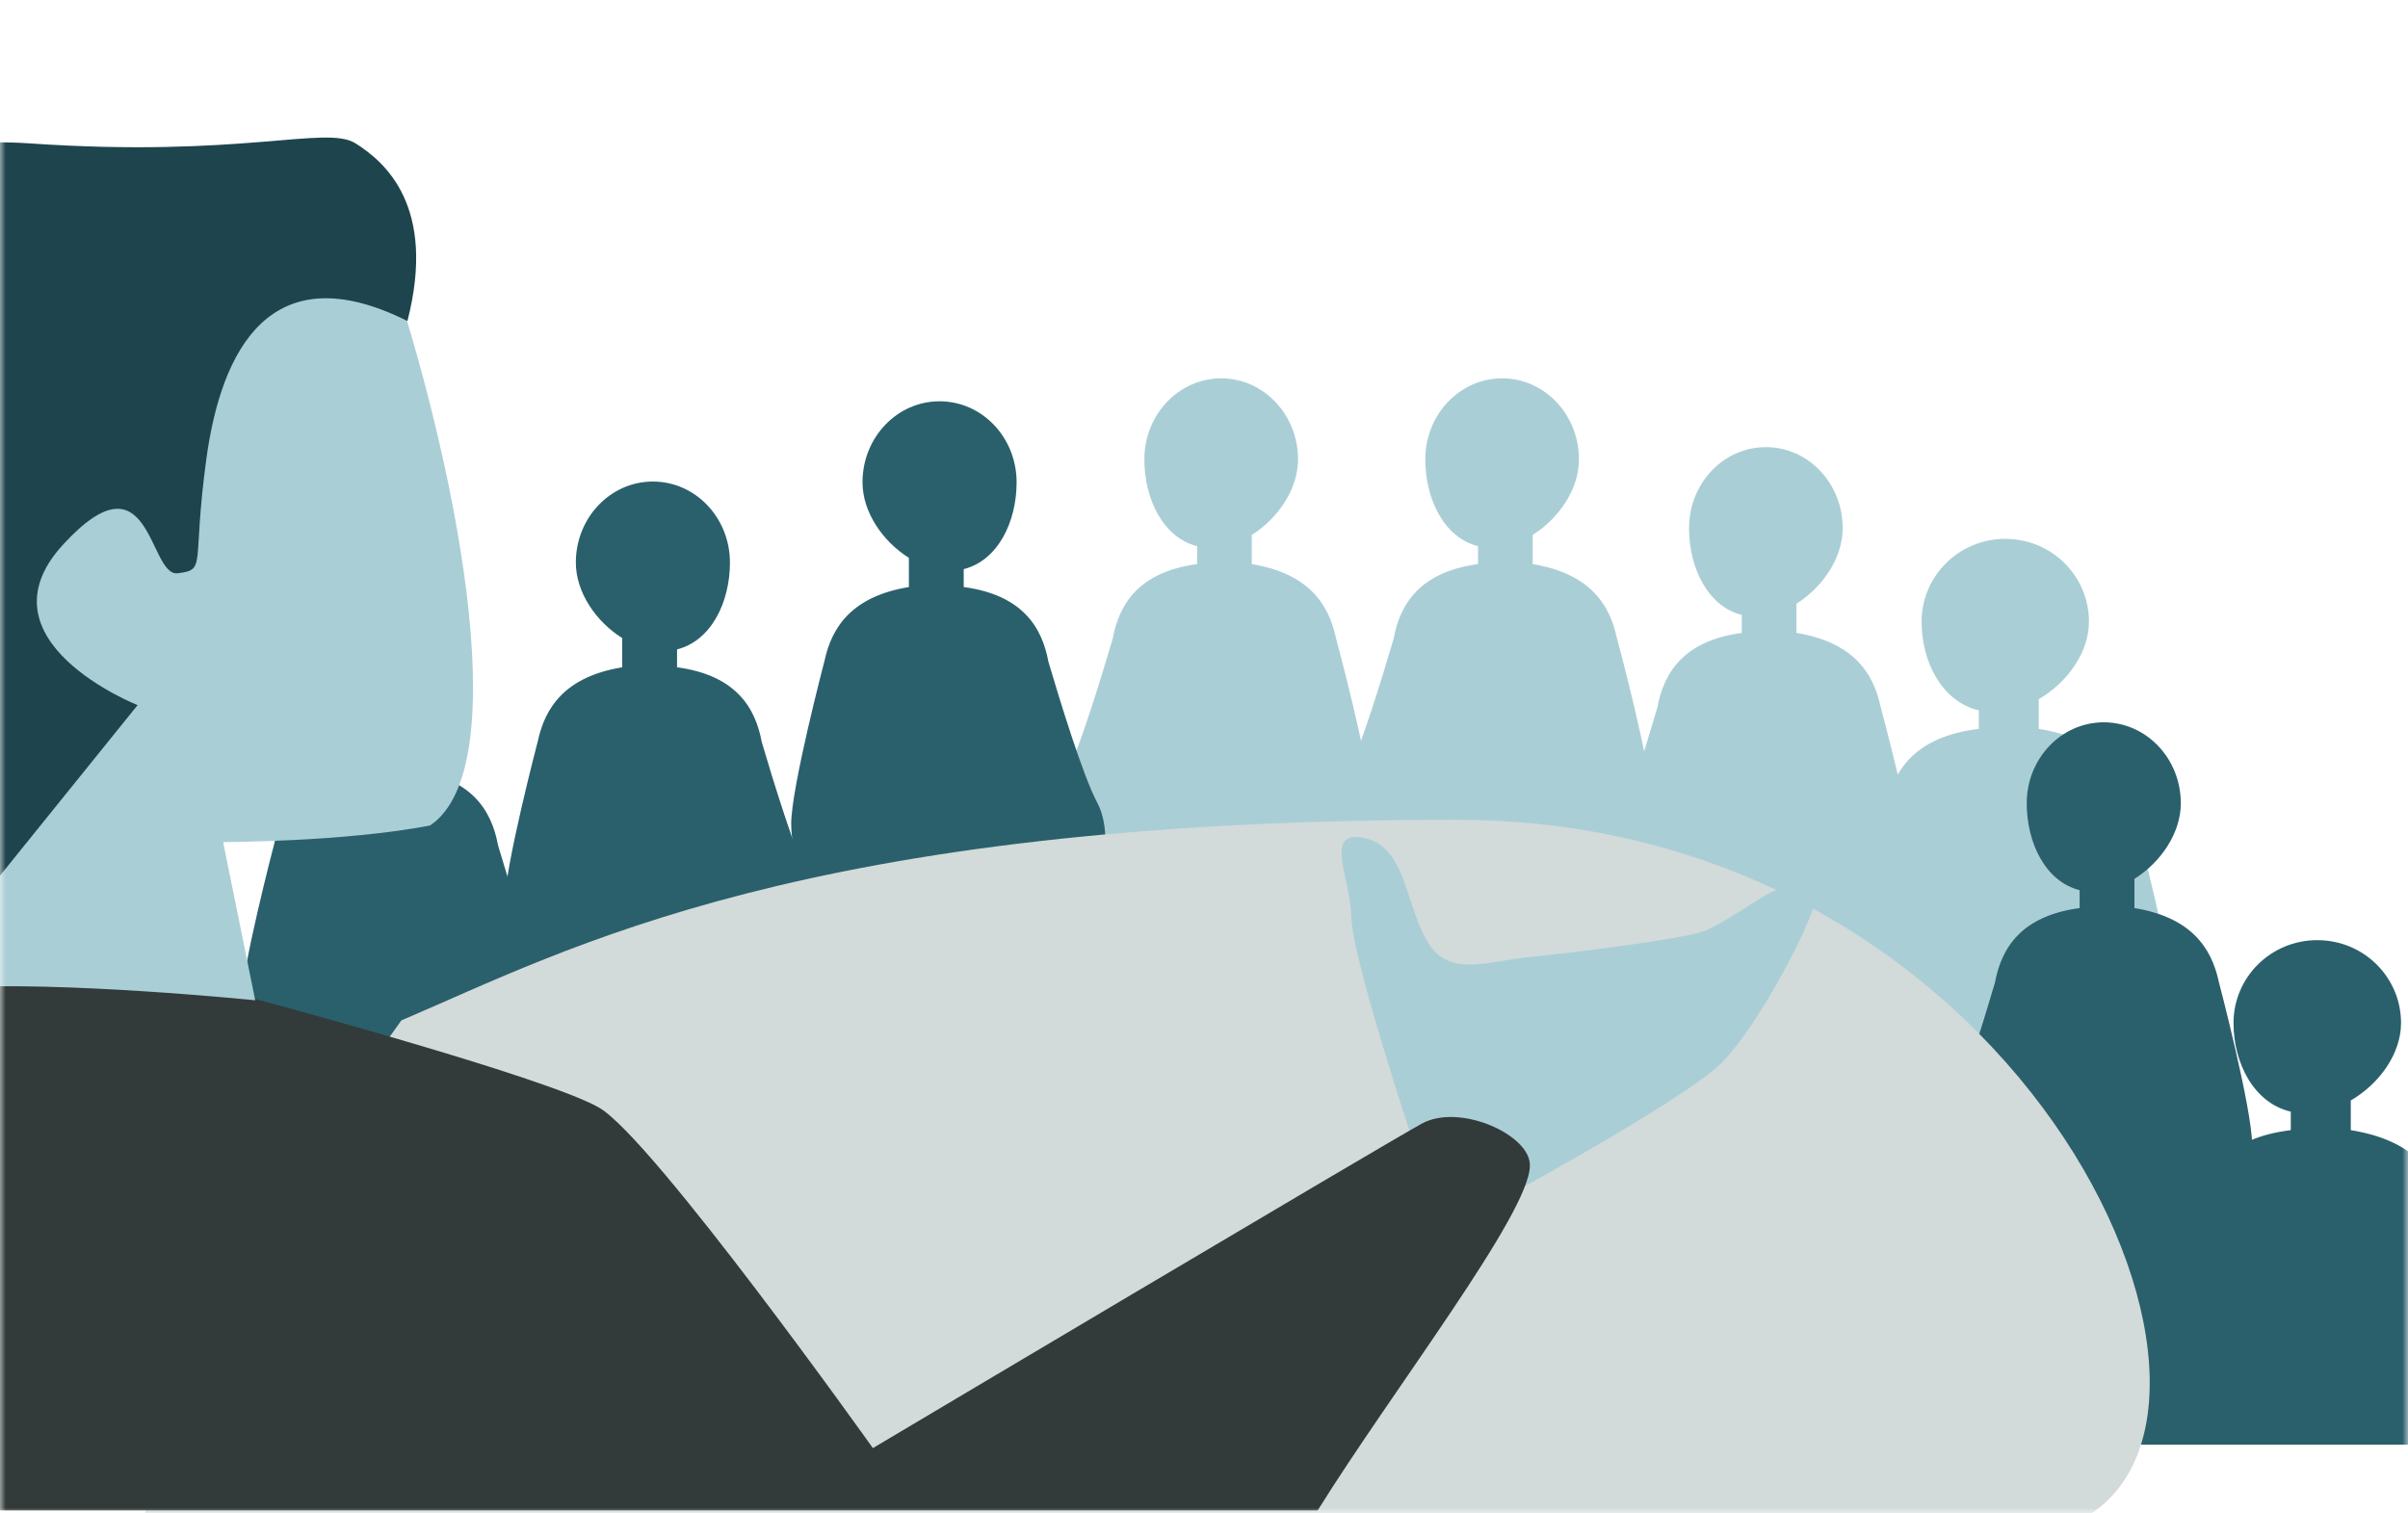 <svg xmlns="http://www.w3.org/2000/svg" width="210" height="132" viewBox="0 0 210 132" fill="none"><mask id="mask0_1_3618" style="mask-type:alpha" maskUnits="userSpaceOnUse" x="0" y="0" width="210" height="132"><path d="M0 0H210V132H0V0Z" fill="#C4C4C4"></path></mask><g mask="url(#mask0_1_3618)"><path d="M185.809 70.16C185.13 67.135 183.196 64.445 177.798 63.571V60.983C180.276 59.538 182.177 56.916 182.177 54.227C182.177 50.227 178.919 47 174.879 47C170.84 47 167.581 50.227 167.581 54.227C167.581 57.756 169.38 61.218 172.571 61.958V63.571C167.072 64.244 165.171 67.101 164.526 70.26C163.474 73.622 161.233 80.445 159.943 82.798C158.178 85.958 159.943 91 159.943 91H172.571H177.832H187.201C187.201 91 189 87.941 189 84.681C189 81.42 185.809 70.16 185.809 70.16Z" fill="#AACED6"></path><path d="M164 61.621C163.367 58.666 161.6 56.017 156.667 55.201V52.654C158.934 51.227 160.7 48.68 160.7 46.065C160.7 42.159 157.7 39 154 39C150.3 39 147.3 42.159 147.3 46.065C147.3 49.529 148.934 52.892 151.9 53.639V55.201C146.867 55.881 145.1 58.632 144.534 61.723C143.567 65.017 141.534 71.675 140.3 73.984C138.667 77.075 140.3 82 140.3 82H151.9H156.734H165.334C165.334 82 167 79.011 167 75.852C167 72.694 164 61.621 164 61.621Z" fill="#AACED6"></path><path d="M141 55.621C140.367 52.666 138.6 50.017 133.667 49.201V46.654C135.933 45.227 137.7 42.68 137.7 40.065C137.7 36.159 134.7 33 131 33C127.3 33 124.3 36.159 124.3 40.065C124.3 43.529 125.933 46.892 128.9 47.639V49.201C123.867 49.881 122.1 52.632 121.533 55.723C120.567 59.017 118.533 65.675 117.3 67.984C115.667 71.075 115.5 76 115.5 76H128.9H133.733H142.333C142.333 76 144 73.011 144 69.852C144 66.694 141 55.621 141 55.621Z" fill="#AACED6"></path><path d="M116.5 55.621C115.867 52.666 114.1 50.017 109.167 49.201V46.654C111.434 45.227 113.2 42.68 113.2 40.065C113.2 36.159 110.2 33 106.5 33C102.8 33 99.8 36.159 99.8 40.065C99.8 43.529 101.434 46.892 104.4 47.639V49.201C99.367 49.881 97.6 52.632 97.034 55.723C96.067 59.017 94.034 65.675 92.8 67.984C91.167 71.075 91 76 91 76H104.4H109.234H117.834C117.834 76 119.5 73.011 119.5 69.852C119.5 66.694 116.5 55.621 116.5 55.621Z" fill="#AACED6"></path><path d="M213.029 105.16C212.349 102.134 210.413 99.445 205.01 98.571V95.983C207.491 94.538 209.393 91.916 209.393 89.227C209.393 85.227 206.132 82 202.088 82C198.045 82 194.784 85.227 194.784 89.227C194.784 92.756 196.584 96.219 199.778 96.958V98.571C194.274 99.244 192.371 102.101 191.726 105.261C190.672 108.622 188.43 115.445 187.139 117.798C185.372 120.958 186.189 126 186.189 126H199.778H205.044H214.388C214.388 126 216.188 122.941 216.188 119.681C216.188 116.42 213.029 105.16 213.029 105.16Z" fill="#2A606C"></path><path d="M193.498 85.621C192.863 82.666 191.091 80.017 186.143 79.201V76.654C188.417 75.228 190.188 72.68 190.188 70.065C190.188 66.159 187.18 63 183.469 63C179.758 63 176.749 66.159 176.749 70.065C176.749 73.529 178.387 76.892 181.362 77.639V79.201C176.314 79.881 174.542 82.632 173.974 85.723C173.005 89.017 170.965 95.675 169.728 97.984C168.09 101.075 169.728 106 169.728 106H181.296L186.143 122.5L194.735 106C194.735 106 196.407 103.011 196.407 99.852C196.407 96.694 193.498 85.621 193.498 85.621Z" fill="#2A606C"></path><path d="M71.909 57.621C72.544 54.666 74.316 52.017 79.264 51.201V48.654C76.99 47.227 75.219 44.68 75.219 42.065C75.219 38.159 78.228 35 81.938 35C85.649 35 88.658 38.159 88.658 42.065C88.658 45.529 87.02 48.892 84.045 49.639V51.201C89.093 51.881 90.865 54.632 91.433 57.723C92.403 61.017 94.442 67.675 95.679 69.984C97.317 73.075 95.679 78 95.679 78H84.112H79.297H70.672C70.672 78 69 75.011 69 71.852C69 68.694 71.909 57.621 71.909 57.621Z" fill="#2A606C"></path><path d="M46.909 64.621C47.544 61.666 49.316 59.017 54.264 58.201V55.654C51.99 54.227 50.219 51.68 50.219 49.065C50.219 45.159 53.227 42 56.938 42C60.649 42 63.658 45.159 63.658 49.065C63.658 52.529 62.02 55.892 59.045 56.639V58.201C64.093 58.881 65.865 61.632 66.433 64.723C67.403 68.017 69.442 74.675 70.679 76.984C72.317 80.075 70.679 85 70.679 85H59.111H54.297H45.672C45.672 85 44 82.011 44 78.852C44 75.694 46.909 64.621 46.909 64.621Z" fill="#2A606C"></path><path d="M23.909 73.621C24.544 70.666 26.316 68.017 31.264 67.201V64.654C28.991 63.227 27.219 60.68 27.219 58.065C27.219 54.159 30.227 51 33.938 51C37.649 51 40.658 54.159 40.658 58.065C40.658 61.529 39.02 64.892 36.045 65.639V67.201C41.093 67.881 42.865 70.632 43.433 73.723C44.403 77.017 46.442 83.675 47.679 85.984C49.317 89.075 47.679 94 47.679 94H36.111H31.297H22.672C22.672 94 21 91.011 21 87.852C21 84.694 23.909 73.621 23.909 73.621Z" fill="#2A606C"></path><path d="M127 71.5C70 71.5 49.5 82.834 35 89C-59 219.5 161 141 180.5 133C200 125 177.5 71.5 127 71.5Z" fill="#D2DADA"></path><path d="M123.093 99.144C123.093 99.144 117.929 83.573 117.852 80.026C117.775 76.478 115.384 72.353 118.97 73.085C122.556 73.856 122.517 78.638 124.407 81.992C126.257 85.347 129.612 83.843 133.545 83.457C137.516 83.072 146.423 81.915 148.351 81.298C150.278 80.681 153.71 78.021 154.828 77.674C155.908 77.327 158.26 77.057 158.26 78.522C158.26 79.987 153.479 89.356 150.124 92.711C146.77 96.065 129.535 105.358 129.535 105.358L123.093 99.144Z" fill="#AACED6"></path><path d="M-4.231 75.601C-4.231 56.978 -5.973 31.239 -1.5 28C2.972 24.761 15.61 30.088 17.5 25.5C19.351 20.912 29.7 24.621 33.748 22.5C39.493 39.427 45.25 66.833 37.5 72C30 73.442 19.482 73.442 19.482 73.442V79.496L-4.231 80.421V75.601Z" fill="#AACED6"></path><path d="M-0.505 77C-0.505 77 -12.691 69.256 -15.578 64.417C-18.464 59.577 -21.671 41.186 -21.992 33.442C-22.313 25.698 -16.101 11.21 2.5 12.5C21.101 13.791 28.434 10.887 31 12.5C33.566 14.113 38.099 17.998 35.533 28C23.533 22 19.283 30.643 18 40C16.717 49.357 18.066 49.678 15.5 50C12.934 50.323 13.197 39.111 5.5 47.5C-2.197 55.889 12 61.5 12 61.5L-0.505 77Z" fill="#1E454D"></path><path d="M17.632 79.149C18.557 82.002 22.258 87.13 22.258 87.13C22.258 87.13 47.59 93.916 52.256 96.615C56.921 99.314 76.123 126.304 76.123 126.304C76.123 126.304 120.684 99.812 124 98C127.316 96.188 133.5 99 133.419 101.666C133.419 105.792 121.466 121.215 114.911 131.741H-4.23V89.444V77.799C-4.23 77.761 -3.459 77.067 17.632 79.149Z" fill="#323A3A"></path><path d="M19.482 73.558L-4.231 77.876C-4.231 77.876 -4.269 77.915 -4.346 78.03V86.166C5.177 85.51 22.258 87.245 22.258 87.245L19.482 73.558Z" fill="#AACED6"></path></g></svg>